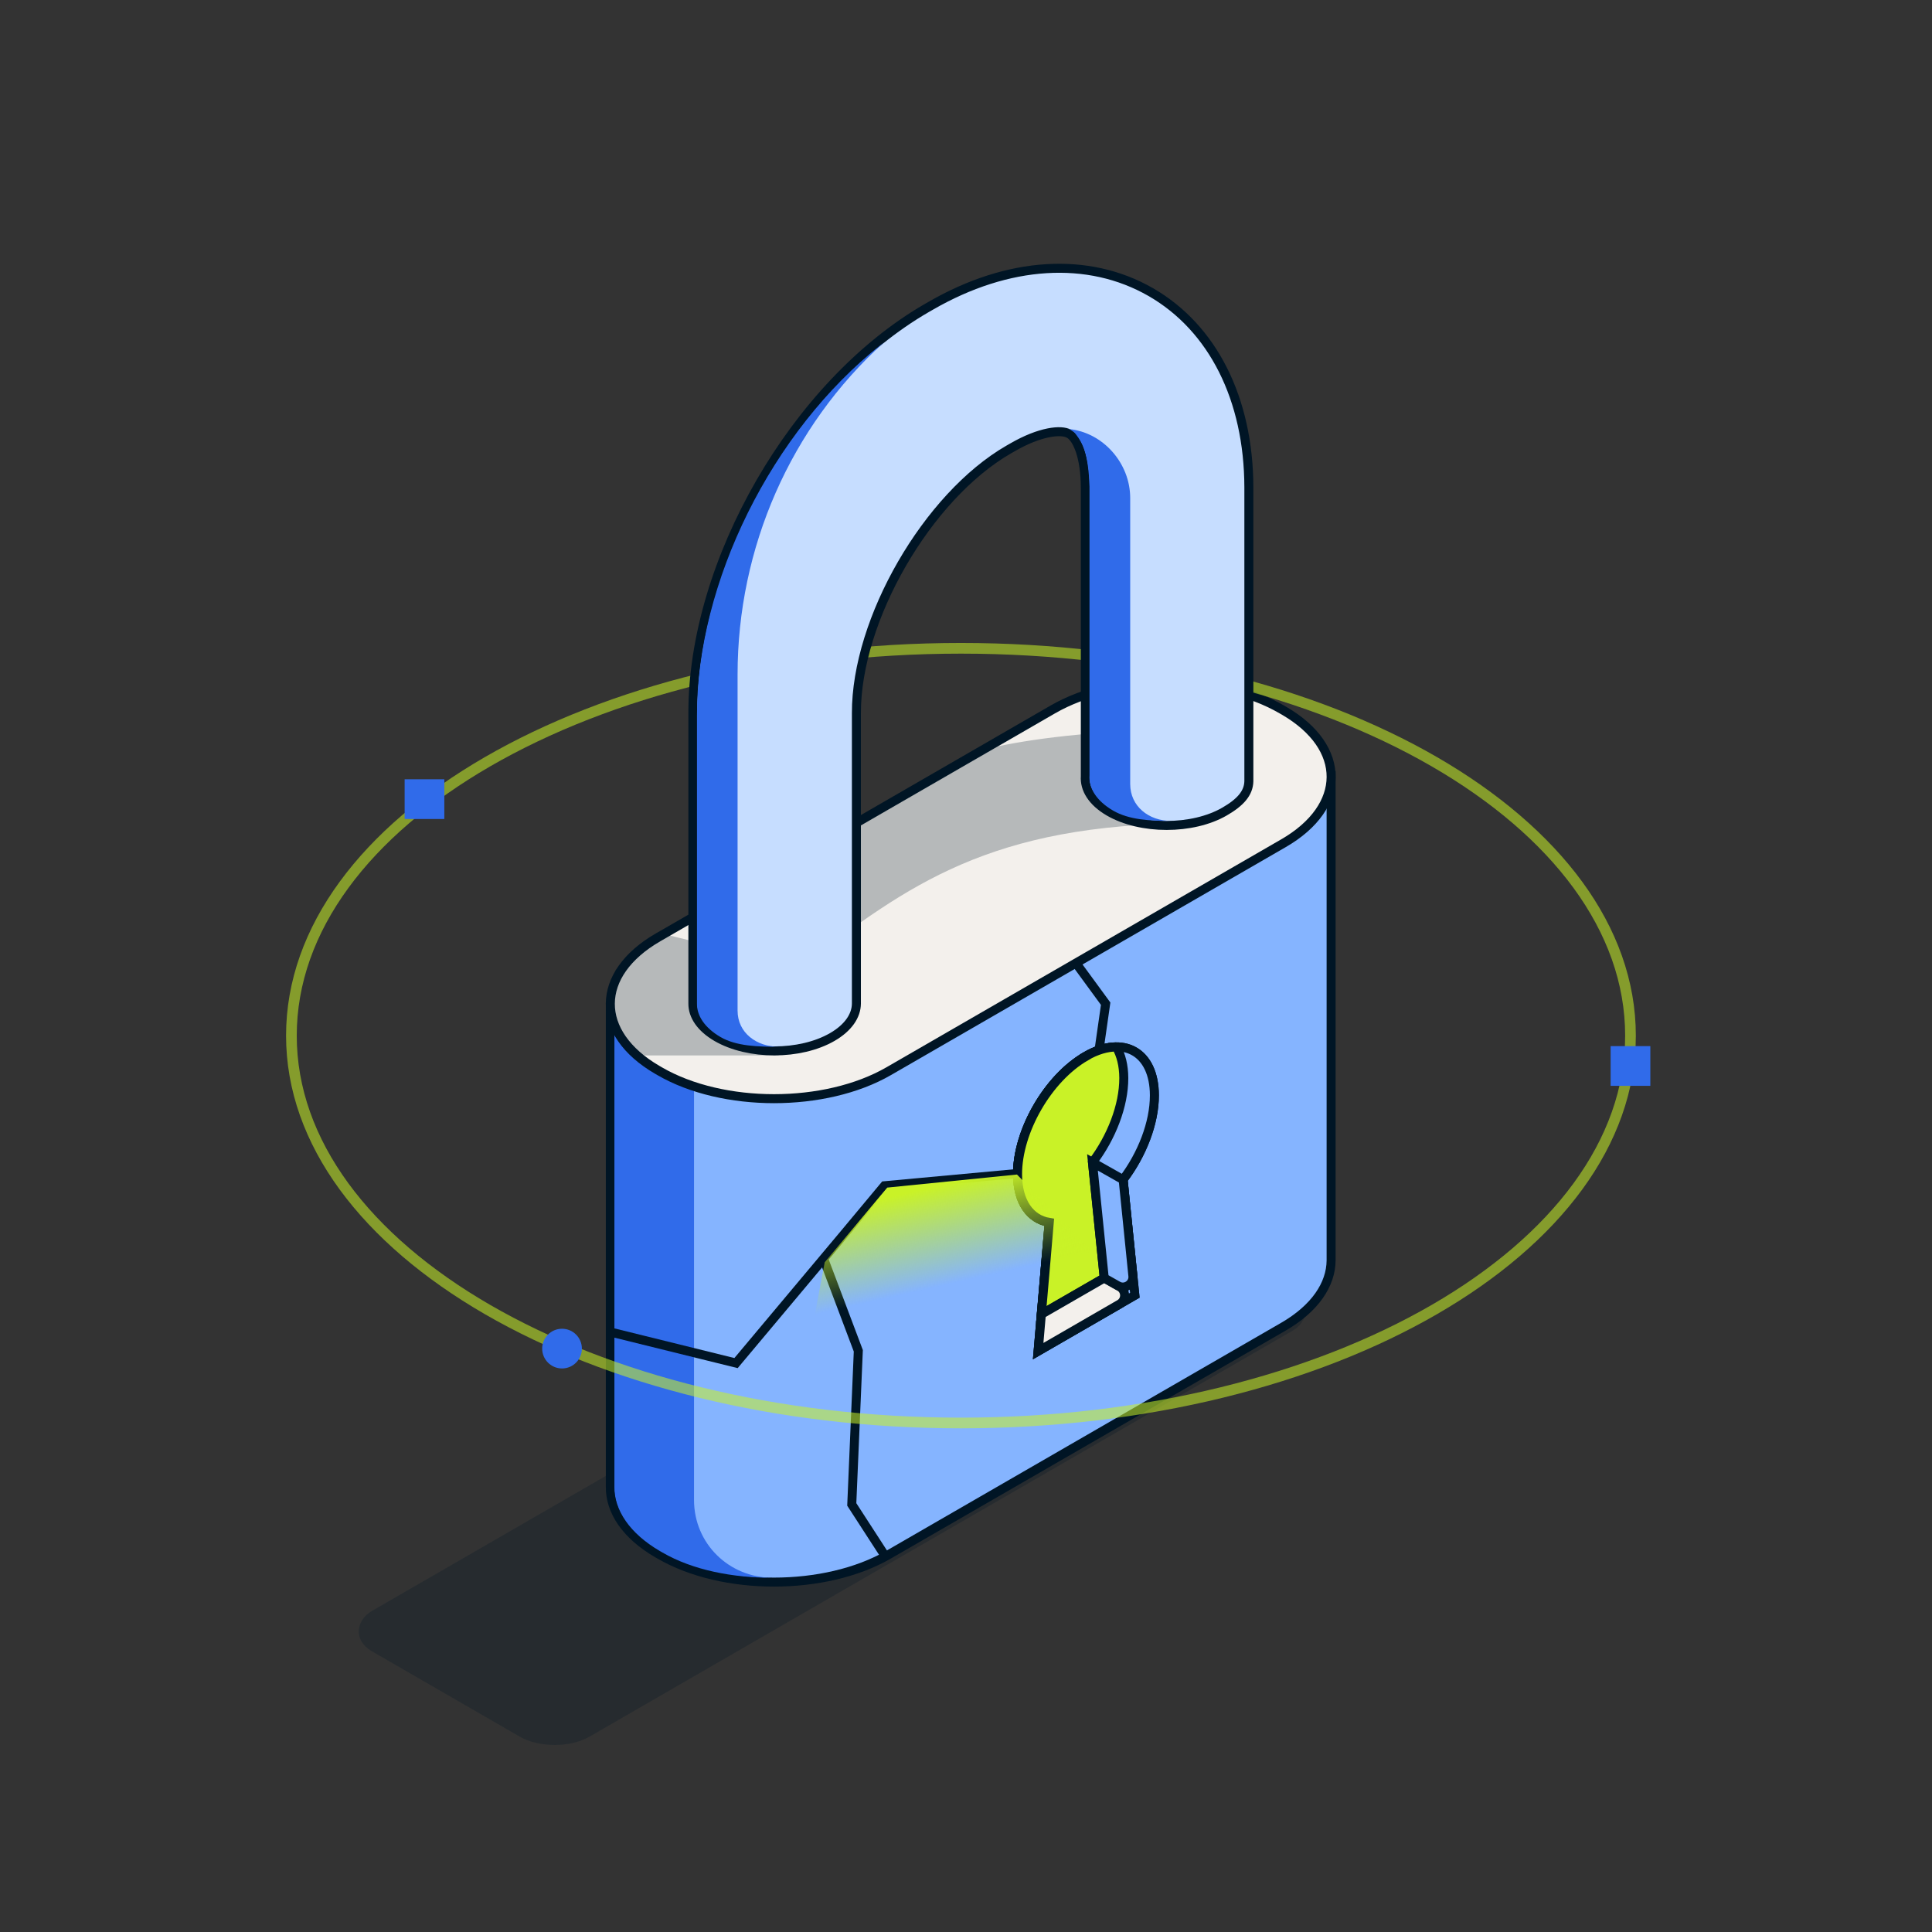 <svg width="161" height="161" viewBox="0 0 161 161" fill="none" xmlns="http://www.w3.org/2000/svg">
<rect x="0" y="0" width="161" height="161" fill="#333333" stroke="none"/>
<g style="mix-blend-mode:darken" opacity="0.25">
<rect width="20.947" height="74.377" rx="3.361" transform="matrix(0.866 0.5 -0.866 0.5 92.49 98.738)" fill="#001525"/>
</g>
<path d="M50.866 83.63L110.926 64.753V105.038C110.911 107.036 109.586 109.035 106.944 110.562L90.498 120.058L74.051 129.554C68.768 132.604 60.227 132.604 54.973 129.554L54.781 129.444C52.153 127.916 50.847 125.918 50.861 123.92V83.635L50.866 83.63Z" fill="#85B4FF" stroke="#001525" stroke-width="0.75"/>
<path d="M51.205 84.766L57.835 82.681V124.997C57.835 128.636 60.752 131.478 64.391 131.482C61.046 131.482 57.741 130.848 55.199 129.373L55.012 129.266C52.46 127.782 51.191 125.842 51.205 123.901V84.771V84.766Z" fill="#306BEA"/>
<path d="M106.815 59.119L107.007 59.229C112.257 62.279 112.233 67.227 106.945 70.276L90.498 79.773L74.052 89.269C68.768 92.319 60.228 92.319 54.973 89.269L54.781 89.158C49.531 86.108 49.555 81.161 54.844 78.111L71.29 68.615L87.736 59.119C93.02 56.069 101.56 56.069 106.815 59.119Z" fill="#F3F0EC" stroke="#001525" stroke-width="0.75"/>
<g style="mix-blend-mode:darken" opacity="0.25">
<path d="M60.059 78.836C60.722 77.966 58.193 77.025 59.428 76.314L58.305 76.732L73.563 68.15L83.26 62.555C86.69 61.834 92.18 61.171 99.505 61.171V68.242C82.343 68.242 75.407 73.53 66.79 80.048L65.249 76.732L62.163 81.221C59.982 79.059 57.708 83.493 59.428 81.221L60.059 78.836Z" fill="#001525"/>
<path d="M60.059 78.836C60.722 77.966 58.193 77.025 59.428 76.314L58.305 76.732L73.563 68.15L83.26 62.555C86.69 61.834 92.18 61.171 99.505 61.171V68.242C82.343 68.242 75.407 73.53 66.79 80.048L65.249 76.732L62.163 81.221C59.982 79.059 57.708 83.493 59.428 81.221L60.059 78.836Z" stroke="#001525" stroke-width="0.75"/>
</g>
<g style="mix-blend-mode:darken" opacity="0.25">
<path d="M54.849 78.106C53.614 78.817 52.682 79.639 52.02 80.508H52.024C50.305 82.78 50.531 85.417 52.711 87.578H64.522V80.508L54.853 78.106H54.849Z" fill="#001525"/>
<path d="M54.849 78.106C53.614 78.817 52.682 79.639 52.02 80.508H52.024C50.305 82.78 50.531 85.417 52.711 87.578H64.522V80.508L54.853 78.106H54.849Z" stroke="#001525" stroke-width="0.75"/>
</g>
<path d="M64.541 87.568C64.541 87.568 64.526 87.568 64.521 87.568H64.541Z" fill="#F3F0EC" stroke="#001525" stroke-width="0.75"/>
<path d="M94.57 107.935L90.541 110.26L86.511 112.584L87.433 101.854C85.857 101.595 84.801 100.178 84.791 97.858C84.781 94.241 87.327 89.836 90.478 88.021C93.624 86.205 96.189 87.656 96.199 91.272C96.204 93.593 95.161 96.225 93.591 98.3L94.57 107.935Z" fill="#85B4FF" stroke="#001525" stroke-width="0.75"/>
<path d="M90.479 88.025C91.396 87.497 92.261 87.252 93.029 87.252C93.418 87.91 93.644 88.779 93.649 89.836C93.654 92.156 92.611 94.788 91.041 96.863L92.021 106.499L87.991 108.823L86.78 109.525L87.438 101.868C85.863 101.609 84.806 100.192 84.796 97.872C84.787 94.255 87.333 89.85 90.484 88.035L90.479 88.025Z" fill="#001525" stroke="#001525" stroke-width="0.75"/>
<path d="M94.571 107.935L90.541 110.26L86.511 112.584L87.433 101.854C85.858 101.595 84.801 100.178 84.791 97.858C84.782 94.241 87.328 89.836 90.478 88.021C93.625 86.205 96.19 87.656 96.199 91.272C96.204 93.593 95.162 96.225 93.591 98.3L94.571 107.935Z" fill="#85B4FF" stroke="#001525" stroke-width="0.75"/>
<path d="M90.479 88.025C91.397 87.497 92.261 87.252 93.03 87.252C93.419 87.91 93.644 88.779 93.649 89.836C93.654 92.156 92.612 94.788 91.041 96.863L92.021 106.499L87.991 108.823L86.781 109.525L87.439 101.868C85.863 101.609 84.806 100.192 84.797 97.872C84.787 94.255 87.333 89.85 90.484 88.035L90.479 88.025Z" fill="#C9F227" stroke="#001525" stroke-width="0.75"/>
<path d="M93.297 108.678C93.86 108.352 93.856 107.538 93.29 107.218L92.02 106.501L86.78 109.522L86.516 112.596L93.297 108.678Z" fill="#F3F0EC" stroke="#001525" stroke-width="0.75"/>
<path d="M93.596 98.311L91.04 96.866L92.02 106.501L93.158 107.144C93.751 107.479 94.476 107.006 94.407 106.327L93.596 98.311Z" fill="#85B4FF" stroke="#001525" stroke-width="0.75"/>
<path d="M89.804 80.453L92.138 83.642L91.593 87.454" stroke="#001525" stroke-width="0.75"/>
<path d="M84.671 97.8L73.704 98.812L70.203 103.012L61.336 113.59L50.712 110.964" stroke="#001525" stroke-width="0.75"/>
<path d="M68.57 104.724L71.526 112.566L70.981 125.369L73.781 129.691" stroke="#001525" stroke-width="0.75"/>
<path d="M84.749 97.878L73.937 98.966L68.726 105.189L67.092 113.9L93.693 107.056L84.749 97.878Z" fill="url(#paint0_linear_1779_8490)"/>
<path opacity="0.55" d="M80.079 118.582C110.893 118.582 135.874 104.13 135.874 86.303C135.874 68.477 110.893 54.025 80.079 54.025C49.264 54.025 24.284 68.477 24.284 86.303C24.284 104.13 49.264 118.582 80.079 118.582Z" stroke="#C9F227" stroke-width="0.89" stroke-miterlimit="10"/>
<path d="M137.528 87.177H134.22V90.487H137.528V87.177Z" fill="#306BEA"/>
<path d="M37.027 64.94H33.72V68.25H37.027V64.94Z" fill="#306BEA"/>
<path d="M45.182 112.383C45.182 113.297 45.923 114.038 46.836 114.038C47.749 114.038 48.49 113.297 48.49 112.383C48.49 111.47 47.749 110.729 46.836 110.729C45.923 110.729 45.182 111.47 45.182 112.383Z" fill="#306BEA"/>
<path d="M57.74 83.628L57.74 59.457C57.706 46.839 66.27 31.997 77.236 25.666L77.563 25.479C84.004 21.757 90.685 21.343 95.897 24.341C101.07 27.319 104.053 33.241 104.072 40.605V64.883V65.106C104.048 66.1 103.361 66.871 102.045 67.63C99.379 69.172 95.061 69.172 92.41 67.63C91.017 66.818 90.368 65.747 90.445 64.686V40.624C90.436 38.064 89.763 36.531 89.1 36.152C88.433 35.768 86.665 35.955 84.379 37.276L84.052 37.463C77.27 41.378 71.343 51.638 71.367 59.438L71.367 83.628C71.362 84.637 70.689 85.65 69.354 86.419C66.683 87.961 62.37 87.961 59.719 86.419C58.393 85.645 57.73 84.637 57.74 83.628Z" fill="#C6DDFF" stroke="#001525" stroke-width="0.75"/>
<path d="M94.183 41.503V65.331C94.183 67.194 95.731 68.41 97.594 68.41C95.846 68.41 94.082 68.323 92.757 67.55C91.364 66.738 90.715 65.667 90.792 64.605V40.542C90.695 37.966 90.325 37.024 89.583 36.094C89.473 35.981 89.192 35.786 89.058 35.752C91.906 36.021 94.183 38.587 94.183 41.503Z" fill="#306BEA"/>
<path d="M73.393 28.744L73.681 28.514C65.859 35.572 61.465 45.674 61.465 56.202V84.218C61.465 86.07 63.048 87.231 64.9 87.231C63.172 87.231 61.365 87.186 60.048 86.423C58.731 85.654 58.072 84.652 58.082 83.65V59.623C58.053 48.547 64.326 35.917 73.393 28.744Z" fill="#306BEA"/>
<defs>
<linearGradient id="paint0_linear_1779_8490" x1="76.193" y1="99.277" x2="78.004" y2="107.259" gradientUnits="userSpaceOnUse">
<stop stop-color="#C9F227"/>
<stop offset="1" stop-color="#C9F227" stop-opacity="0"/>
</linearGradient>
</defs>
</svg>
